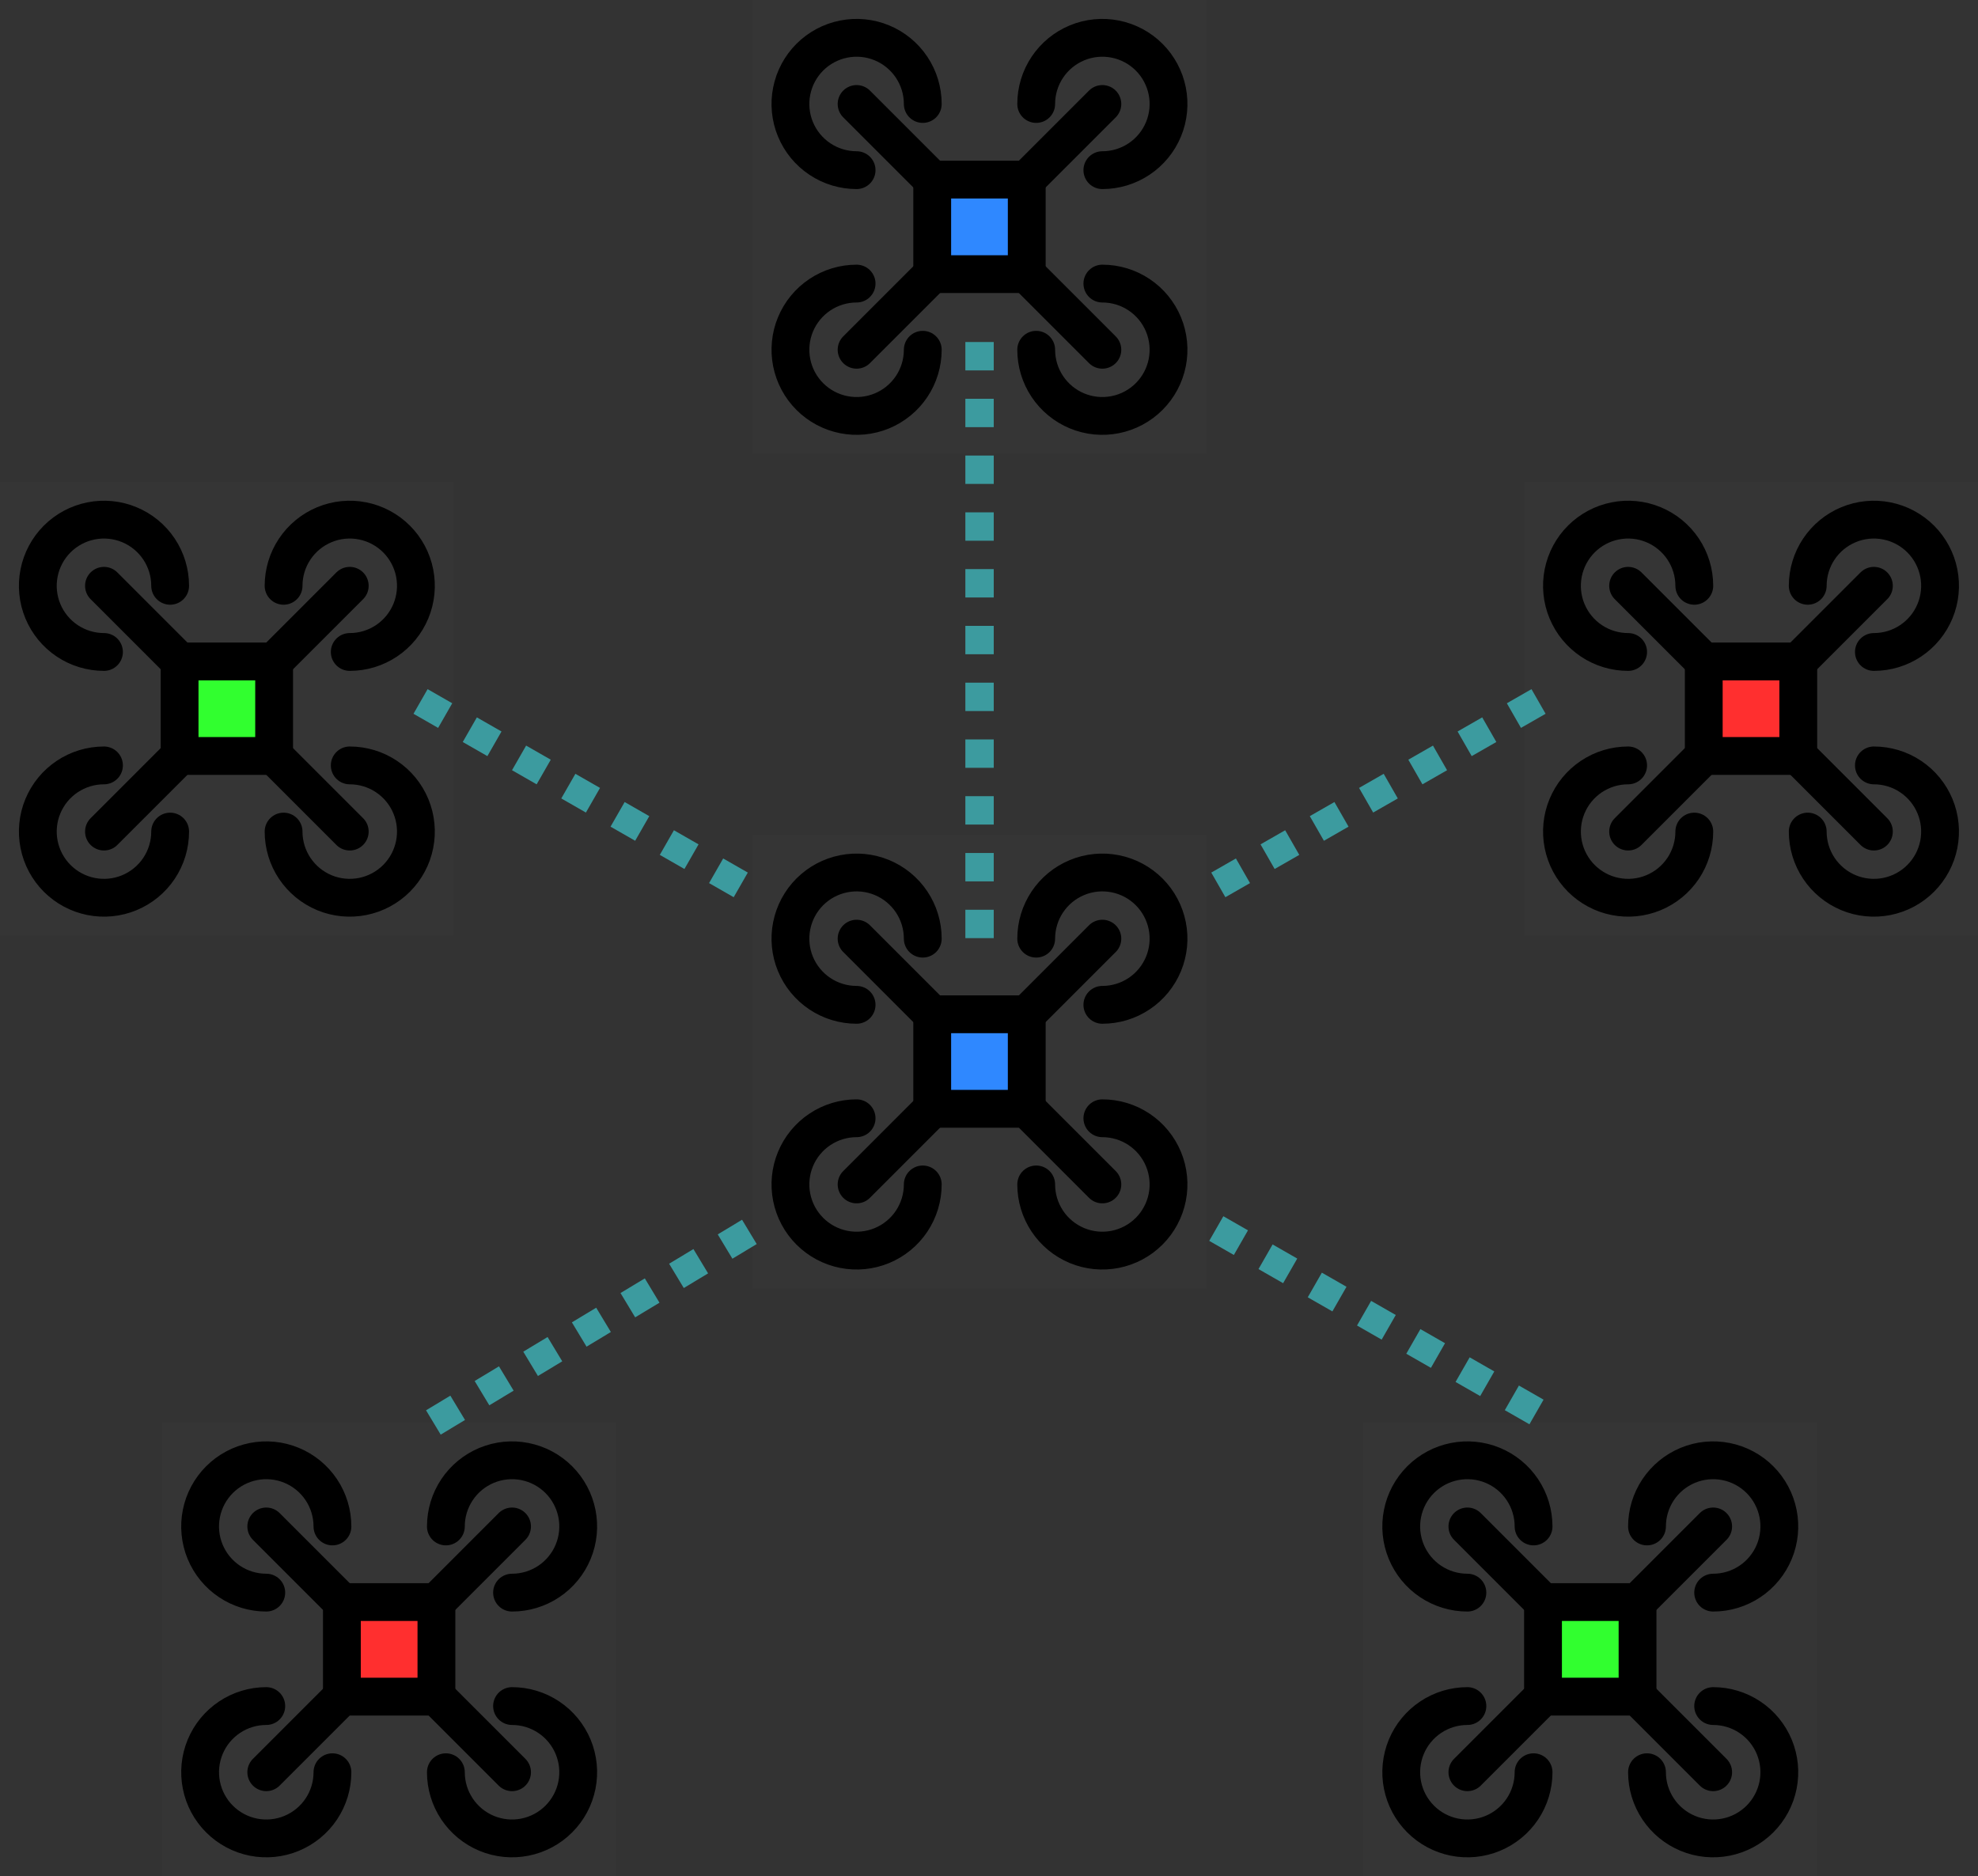 <?xml version="1.0" encoding="UTF-8" standalone="no"?>
<!-- Created with Inkscape (http://www.inkscape.org/) -->

<svg
   width="209.044mm"
   height="198.293mm"
   viewBox="0 0 209.044 198.293"
   version="1.1"
   id="svg1"
   xml:space="preserve"
   inkscape:version="1.3.2 (091e20e, 2023-11-25)"
   sodipodi:docname="flock.svg"
   xmlns:inkscape="http://www.inkscape.org/namespaces/inkscape"
   xmlns:sodipodi="http://sodipodi.sourceforge.net/DTD/sodipodi-0.dtd"
   xmlns="http://www.w3.org/2000/svg"
   xmlns:svg="http://www.w3.org/2000/svg"><rect x="0" y="0" width="209.044" height="198.293" fill="#333333" stroke="none"/><sodipodi:namedview
     id="namedview1"
     pagecolor="#ffffff"
     bordercolor="#000000"
     borderopacity="0.25"
     inkscape:showpageshadow="2"
     inkscape:pageopacity="0.0"
     inkscape:pagecheckerboard="0"
     inkscape:deskcolor="#d1d1d1"
     inkscape:document-units="mm"
     inkscape:zoom="0.76546189"
     inkscape:cx="18.289611"
     inkscape:cy="410.20984"
     inkscape:window-width="2320"
     inkscape:window-height="1387"
     inkscape:window-x="244"
     inkscape:window-y="25"
     inkscape:window-maximized="0"
     inkscape:current-layer="layer1" /><defs
     id="defs1" /><g
     inkscape:label="Layer 1"
     inkscape:groupmode="layer"
     id="layer1"
     transform="translate(-52.205,-18.292)"><g
       style="fill:none"
       id="g1"
       transform="matrix(0.999,0,0,0.999,131.745,106.501)"
       inkscape:label="blue"><rect
         width="48"
         height="48"
         fill="#ffffff"
         fill-opacity="0.01"
         id="rect1"
         x="0"
         y="0" /><path
         d="m 11,11 8,8 m 18,18 -8,-8"
         stroke="#000000"
         stroke-width="4"
         stroke-linecap="round"
         stroke-linejoin="round"
         id="path1" /><path
         d="m 37,11 -8,8 m -18,18 8,-8"
         stroke="#000000"
         stroke-width="4"
         stroke-linecap="round"
         stroke-linejoin="round"
         id="path2" /><rect
         x="19"
         y="19"
         width="10"
         height="10"
         fill="#2f88ff"
         stroke="#000000"
         stroke-width="4"
         stroke-linecap="round"
         stroke-linejoin="round"
         id="rect2" /><path
         d="m 37,18 c 1.385,0 2.738,-0.41 3.889,-1.18 1.151,-0.769 2.048,-1.862 2.578,-3.142 0.53,-1.279 0.668,-2.687 0.398,-4.044 C 43.595,8.277 42.929,7.029 41.95,6.05 40.971,5.071 39.724,4.405 38.366,4.135 37.008,3.864 35.6,4.003 34.321,4.533 33.042,5.063 31.949,5.96 31.18,7.111 30.41,8.262 30,9.616 30,11 m 7,19 c 1.385,0 2.738,0.41 3.889,1.18 1.151,0.769 2.048,1.862 2.578,3.142 0.53,1.279 0.668,2.687 0.398,4.044 -0.27,1.358 -0.937,2.605 -1.916,3.584 -0.979,0.979 -2.226,1.646 -3.584,1.916 -1.358,0.27 -2.765,0.132 -4.044,-0.398 C 33.042,42.937 31.949,42.04 31.18,40.889 30.41,39.738 30,38.385 30,37 M 11,18 C 9.616,18 8.262,17.59 7.111,16.82 5.96,16.051 5.063,14.958 4.533,13.679 4.003,12.4 3.864,10.992 4.135,9.634 4.405,8.277 5.071,7.029 6.05,6.05 7.029,5.071 8.277,4.405 9.634,4.135 10.992,3.864 12.4,4.003 13.679,4.533 14.958,5.063 16.051,5.96 16.82,7.111 17.59,8.262 18,9.616 18,11 m -7,19 c -1.384,0 -2.738,0.41 -3.889,1.18 -1.151,0.769 -2.048,1.862 -2.578,3.142 -0.53,1.279 -0.668,2.687 -0.398,4.044 0.27,1.358 0.937,2.605 1.916,3.584 0.979,0.979 2.226,1.646 3.584,1.916 1.358,0.27 2.765,0.132 4.044,-0.398 1.279,-0.53 2.372,-1.427 3.142,-2.578 C 17.59,39.738 18,38.385 18,37"
         stroke="#000000"
         stroke-width="4"
         stroke-linecap="round"
         stroke-linejoin="round"
         id="path3" /></g><g
       style="fill:none"
       id="g9"
       transform="matrix(0.999,0,0,0.999,213.284,69.211)"
       inkscape:label="red"><rect
         width="48"
         height="48"
         fill="#ffffff"
         fill-opacity="0.01"
         id="rect6"
         x="0"
         y="0" /><path
         d="m 11,11 8,8 m 18,18 -8,-8"
         stroke="#000000"
         stroke-width="4"
         stroke-linecap="round"
         stroke-linejoin="round"
         id="path7" /><path
         d="m 37,11 -8,8 m -18,18 8,-8"
         stroke="#000000"
         stroke-width="4"
         stroke-linecap="round"
         stroke-linejoin="round"
         id="path8" /><rect
         x="19"
         y="19"
         width="10"
         height="10"
         fill="#2f88ff"
         stroke="#000000"
         stroke-width="4"
         stroke-linecap="round"
         stroke-linejoin="round"
         id="rect8"
         style="fill:#ff2f2f;fill-opacity:1" /><path
         d="m 37,18 c 1.385,0 2.738,-0.41 3.889,-1.18 1.151,-0.769 2.048,-1.862 2.578,-3.142 0.53,-1.279 0.668,-2.687 0.398,-4.044 C 43.595,8.277 42.929,7.029 41.95,6.05 40.971,5.071 39.724,4.405 38.366,4.135 37.008,3.864 35.6,4.003 34.321,4.533 33.042,5.063 31.949,5.96 31.18,7.111 30.41,8.262 30,9.616 30,11 m 7,19 c 1.385,0 2.738,0.41 3.889,1.18 1.151,0.769 2.048,1.862 2.578,3.142 0.53,1.279 0.668,2.687 0.398,4.044 -0.27,1.358 -0.937,2.605 -1.916,3.584 -0.979,0.979 -2.226,1.646 -3.584,1.916 -1.358,0.27 -2.765,0.132 -4.044,-0.398 C 33.042,42.937 31.949,42.04 31.18,40.889 30.41,39.738 30,38.385 30,37 M 11,18 C 9.616,18 8.262,17.59 7.111,16.82 5.96,16.051 5.063,14.958 4.533,13.679 4.003,12.4 3.864,10.992 4.135,9.634 4.405,8.277 5.071,7.029 6.05,6.05 7.029,5.071 8.277,4.405 9.634,4.135 10.992,3.864 12.4,4.003 13.679,4.533 14.958,5.063 16.051,5.96 16.82,7.111 17.59,8.262 18,9.616 18,11 m -7,19 c -1.384,0 -2.738,0.41 -3.889,1.18 -1.151,0.769 -2.048,1.862 -2.578,3.142 -0.53,1.279 -0.668,2.687 -0.398,4.044 0.27,1.358 0.937,2.605 1.916,3.584 0.979,0.979 2.226,1.646 3.584,1.916 1.358,0.27 2.765,0.132 4.044,-0.398 1.279,-0.53 2.372,-1.427 3.142,-2.578 C 17.59,39.738 18,38.385 18,37"
         stroke="#000000"
         stroke-width="4"
         stroke-linecap="round"
         stroke-linejoin="round"
         id="path9" /></g><g
       style="fill:none"
       id="g61"
       transform="matrix(0.999,0,0,0.999,69.357,168.62)"
       inkscape:label="red"><rect
         width="48"
         height="48"
         fill="#ffffff"
         fill-opacity="0.01"
         id="rect59"
         x="0"
         y="0" /><path
         d="m 11,11 8,8 m 18,18 -8,-8"
         stroke="#000000"
         stroke-width="4"
         stroke-linecap="round"
         stroke-linejoin="round"
         id="path59" /><path
         d="m 37,11 -8,8 m -18,18 8,-8"
         stroke="#000000"
         stroke-width="4"
         stroke-linecap="round"
         stroke-linejoin="round"
         id="path60" /><rect
         x="19"
         y="19"
         width="10"
         height="10"
         fill="#2f88ff"
         stroke="#000000"
         stroke-width="4"
         stroke-linecap="round"
         stroke-linejoin="round"
         id="rect60"
         style="fill:#ff2f2f;fill-opacity:1" /><path
         d="m 37,18 c 1.385,0 2.738,-0.41 3.889,-1.18 1.151,-0.769 2.048,-1.862 2.578,-3.142 0.53,-1.279 0.668,-2.687 0.398,-4.044 C 43.595,8.277 42.929,7.029 41.95,6.05 40.971,5.071 39.724,4.405 38.366,4.135 37.008,3.864 35.6,4.003 34.321,4.533 33.042,5.063 31.949,5.96 31.18,7.111 30.41,8.262 30,9.616 30,11 m 7,19 c 1.385,0 2.738,0.41 3.889,1.18 1.151,0.769 2.048,1.862 2.578,3.142 0.53,1.279 0.668,2.687 0.398,4.044 -0.27,1.358 -0.937,2.605 -1.916,3.584 -0.979,0.979 -2.226,1.646 -3.584,1.916 -1.358,0.27 -2.765,0.132 -4.044,-0.398 C 33.042,42.937 31.949,42.04 31.18,40.889 30.41,39.738 30,38.385 30,37 M 11,18 C 9.616,18 8.262,17.59 7.111,16.82 5.96,16.051 5.063,14.958 4.533,13.679 4.003,12.4 3.864,10.992 4.135,9.634 4.405,8.277 5.071,7.029 6.05,6.05 7.029,5.071 8.277,4.405 9.634,4.135 10.992,3.864 12.4,4.003 13.679,4.533 14.958,5.063 16.051,5.96 16.82,7.111 17.59,8.262 18,9.616 18,11 m -7,19 c -1.384,0 -2.738,0.41 -3.889,1.18 -1.151,0.769 -2.048,1.862 -2.578,3.142 -0.53,1.279 -0.668,2.687 -0.398,4.044 0.27,1.358 0.937,2.605 1.916,3.584 0.979,0.979 2.226,1.646 3.584,1.916 1.358,0.27 2.765,0.132 4.044,-0.398 1.279,-0.53 2.372,-1.427 3.142,-2.578 C 17.59,39.738 18,38.385 18,37"
         stroke="#000000"
         stroke-width="4"
         stroke-linecap="round"
         stroke-linejoin="round"
         id="path61" /></g><g
       style="fill:none"
       id="g64"
       transform="matrix(0.999,0,0,0.999,196.297,168.62)"
       inkscape:label="green"><rect
         width="48"
         height="48"
         fill="#ffffff"
         fill-opacity="0.01"
         id="rect61"
         x="0"
         y="0" /><path
         d="m 11,11 8,8 m 18,18 -8,-8"
         stroke="#000000"
         stroke-width="4"
         stroke-linecap="round"
         stroke-linejoin="round"
         id="path62" /><path
         d="m 37,11 -8,8 m -18,18 8,-8"
         stroke="#000000"
         stroke-width="4"
         stroke-linecap="round"
         stroke-linejoin="round"
         id="path63" /><rect
         x="19"
         y="19"
         width="10"
         height="10"
         fill="#2f88ff"
         stroke="#000000"
         stroke-width="4"
         stroke-linecap="round"
         stroke-linejoin="round"
         id="rect63"
         style="fill:#31ff2f;fill-opacity:1" /><path
         d="m 37,18 c 1.385,0 2.738,-0.41 3.889,-1.18 1.151,-0.769 2.048,-1.862 2.578,-3.142 0.53,-1.279 0.668,-2.687 0.398,-4.044 C 43.595,8.277 42.929,7.029 41.95,6.05 40.971,5.071 39.724,4.405 38.366,4.135 37.008,3.864 35.6,4.003 34.321,4.533 33.042,5.063 31.949,5.96 31.18,7.111 30.41,8.262 30,9.616 30,11 m 7,19 c 1.385,0 2.738,0.41 3.889,1.18 1.151,0.769 2.048,1.862 2.578,3.142 0.53,1.279 0.668,2.687 0.398,4.044 -0.27,1.358 -0.937,2.605 -1.916,3.584 -0.979,0.979 -2.226,1.646 -3.584,1.916 -1.358,0.27 -2.765,0.132 -4.044,-0.398 C 33.042,42.937 31.949,42.04 31.18,40.889 30.41,39.738 30,38.385 30,37 M 11,18 C 9.616,18 8.262,17.59 7.111,16.82 5.96,16.051 5.063,14.958 4.533,13.679 4.003,12.4 3.864,10.992 4.135,9.634 4.405,8.277 5.071,7.029 6.05,6.05 7.029,5.071 8.277,4.405 9.634,4.135 10.992,3.864 12.4,4.003 13.679,4.533 14.958,5.063 16.051,5.96 16.82,7.111 17.59,8.262 18,9.616 18,11 m -7,19 c -1.384,0 -2.738,0.41 -3.889,1.18 -1.151,0.769 -2.048,1.862 -2.578,3.142 -0.53,1.279 -0.668,2.687 -0.398,4.044 0.27,1.358 0.937,2.605 1.916,3.584 0.979,0.979 2.226,1.646 3.584,1.916 1.358,0.27 2.765,0.132 4.044,-0.398 1.279,-0.53 2.372,-1.427 3.142,-2.578 C 17.59,39.738 18,38.385 18,37"
         stroke="#000000"
         stroke-width="4"
         stroke-linecap="round"
         stroke-linejoin="round"
         id="path64" /></g><g
       style="fill:none"
       id="g67"
       transform="matrix(0.999,0,0,0.999,52.205,69.211)"
       inkscape:label="green"><rect
         width="48"
         height="48"
         fill="#ffffff"
         fill-opacity="0.01"
         id="rect64"
         x="0"
         y="0" /><path
         d="m 11,11 8,8 m 18,18 -8,-8"
         stroke="#000000"
         stroke-width="4"
         stroke-linecap="round"
         stroke-linejoin="round"
         id="path65" /><path
         d="m 37,11 -8,8 m -18,18 8,-8"
         stroke="#000000"
         stroke-width="4"
         stroke-linecap="round"
         stroke-linejoin="round"
         id="path66" /><rect
         x="19"
         y="19"
         width="10"
         height="10"
         fill="#2f88ff"
         stroke="#000000"
         stroke-width="4"
         stroke-linecap="round"
         stroke-linejoin="round"
         id="rect66"
         style="fill:#31ff2f;fill-opacity:1" /><path
         d="m 37,18 c 1.385,0 2.738,-0.41 3.889,-1.18 1.151,-0.769 2.048,-1.862 2.578,-3.142 0.53,-1.279 0.668,-2.687 0.398,-4.044 C 43.595,8.277 42.929,7.029 41.95,6.05 40.971,5.071 39.724,4.405 38.366,4.135 37.008,3.864 35.6,4.003 34.321,4.533 33.042,5.063 31.949,5.96 31.18,7.111 30.41,8.262 30,9.616 30,11 m 7,19 c 1.385,0 2.738,0.41 3.889,1.18 1.151,0.769 2.048,1.862 2.578,3.142 0.53,1.279 0.668,2.687 0.398,4.044 -0.27,1.358 -0.937,2.605 -1.916,3.584 -0.979,0.979 -2.226,1.646 -3.584,1.916 -1.358,0.27 -2.765,0.132 -4.044,-0.398 C 33.042,42.937 31.949,42.04 31.18,40.889 30.41,39.738 30,38.385 30,37 M 11,18 C 9.616,18 8.262,17.59 7.111,16.82 5.96,16.051 5.063,14.958 4.533,13.679 4.003,12.4 3.864,10.992 4.135,9.634 4.405,8.277 5.071,7.029 6.05,6.05 7.029,5.071 8.277,4.405 9.634,4.135 10.992,3.864 12.4,4.003 13.679,4.533 14.958,5.063 16.051,5.96 16.82,7.111 17.59,8.262 18,9.616 18,11 m -7,19 c -1.384,0 -2.738,0.41 -3.889,1.18 -1.151,0.769 -2.048,1.862 -2.578,3.142 -0.53,1.279 -0.668,2.687 -0.398,4.044 0.27,1.358 0.937,2.605 1.916,3.584 0.979,0.979 2.226,1.646 3.584,1.916 1.358,0.27 2.765,0.132 4.044,-0.398 1.279,-0.53 2.372,-1.427 3.142,-2.578 C 17.59,39.738 18,38.385 18,37"
         stroke="#000000"
         stroke-width="4"
         stroke-linecap="round"
         stroke-linejoin="round"
         id="path67" /></g><g
       style="fill:none"
       id="g70"
       transform="matrix(0.999,0,0,0.999,131.745,18.292)"
       inkscape:label="blue"><rect
         width="48"
         height="48"
         fill="#ffffff"
         fill-opacity="0.01"
         id="rect67"
         x="0"
         y="0" /><path
         d="m 11,11 8,8 m 18,18 -8,-8"
         stroke="#000000"
         stroke-width="4"
         stroke-linecap="round"
         stroke-linejoin="round"
         id="path68" /><path
         d="m 37,11 -8,8 m -18,18 8,-8"
         stroke="#000000"
         stroke-width="4"
         stroke-linecap="round"
         stroke-linejoin="round"
         id="path69" /><rect
         x="19"
         y="19"
         width="10"
         height="10"
         fill="#2f88ff"
         stroke="#000000"
         stroke-width="4"
         stroke-linecap="round"
         stroke-linejoin="round"
         id="rect69" /><path
         d="m 37,18 c 1.385,0 2.738,-0.41 3.889,-1.18 1.151,-0.769 2.048,-1.862 2.578,-3.142 0.53,-1.279 0.668,-2.687 0.398,-4.044 C 43.595,8.277 42.929,7.029 41.95,6.05 40.971,5.071 39.724,4.405 38.366,4.135 37.008,3.864 35.6,4.003 34.321,4.533 33.042,5.063 31.949,5.96 31.18,7.111 30.41,8.262 30,9.616 30,11 m 7,19 c 1.385,0 2.738,0.41 3.889,1.18 1.151,0.769 2.048,1.862 2.578,3.142 0.53,1.279 0.668,2.687 0.398,4.044 -0.27,1.358 -0.937,2.605 -1.916,3.584 -0.979,0.979 -2.226,1.646 -3.584,1.916 -1.358,0.27 -2.765,0.132 -4.044,-0.398 C 33.042,42.937 31.949,42.04 31.18,40.889 30.41,39.738 30,38.385 30,37 M 11,18 C 9.616,18 8.262,17.59 7.111,16.82 5.96,16.051 5.063,14.958 4.533,13.679 4.003,12.4 3.864,10.992 4.135,9.634 4.405,8.277 5.071,7.029 6.05,6.05 7.029,5.071 8.277,4.405 9.634,4.135 10.992,3.864 12.4,4.003 13.679,4.533 14.958,5.063 16.051,5.96 16.82,7.111 17.59,8.262 18,9.616 18,11 m -7,19 c -1.384,0 -2.738,0.41 -3.889,1.18 -1.151,0.769 -2.048,1.862 -2.578,3.142 -0.53,1.279 -0.668,2.687 -0.398,4.044 0.27,1.358 0.937,2.605 1.916,3.584 0.979,0.979 2.226,1.646 3.584,1.916 1.358,0.27 2.765,0.132 4.044,-0.398 1.279,-0.53 2.372,-1.427 3.142,-2.578 C 17.59,39.738 18,38.385 18,37"
         stroke="#000000"
         stroke-width="4"
         stroke-linecap="round"
         stroke-linejoin="round"
         id="path70" /></g><path
       style="fill:#ff2f2f;fill-opacity:1;fill-rule:evenodd;stroke:#3c9b9f;stroke-width:3;stroke-linejoin:round;stroke-dasharray:3, 3;stroke-dashoffset:0;stroke-opacity:1"
       d="M 155.728,54.435 V 118.214"
       id="path71"
       sodipodi:nodetypes="cc" /><path
       style="fill:#ff2f2f;fill-opacity:1;fill-rule:evenodd;stroke:#3c9b9f;stroke-width:3;stroke-linejoin:round;stroke-dasharray:3, 3;stroke-dashoffset:0;stroke-opacity:1"
       d="M 96.65,92.424 131.745,112.526"
       id="path72"
       sodipodi:nodetypes="cc" /><path
       style="fill:#ff2f2f;fill-opacity:1;fill-rule:evenodd;stroke:#3c9b9f;stroke-width:3;stroke-linejoin:round;stroke-dasharray:3, 3;stroke-dashoffset:0;stroke-opacity:1"
       d="m 180.748,148.126 35.095,20.102"
       id="path73"
       sodipodi:nodetypes="cc" /><path
       style="fill:#ff2f2f;fill-opacity:1;fill-rule:evenodd;stroke:#3c9b9f;stroke-width:3;stroke-linejoin:round;stroke-dasharray:3, 3;stroke-dashoffset:0;stroke-opacity:1"
       d="M 98.006,168.62 132.64,147.734"
       id="path75"
       sodipodi:nodetypes="cc" /><path
       style="fill:#ff2f2f;fill-opacity:1;fill-rule:evenodd;stroke:#3c9b9f;stroke-width:3;stroke-linejoin:round;stroke-dasharray:3, 3;stroke-dashoffset:0;stroke-opacity:1"
       d="M 214.805,92.424 179.71,112.526"
       id="path76"
       sodipodi:nodetypes="cc" /></g></svg>

